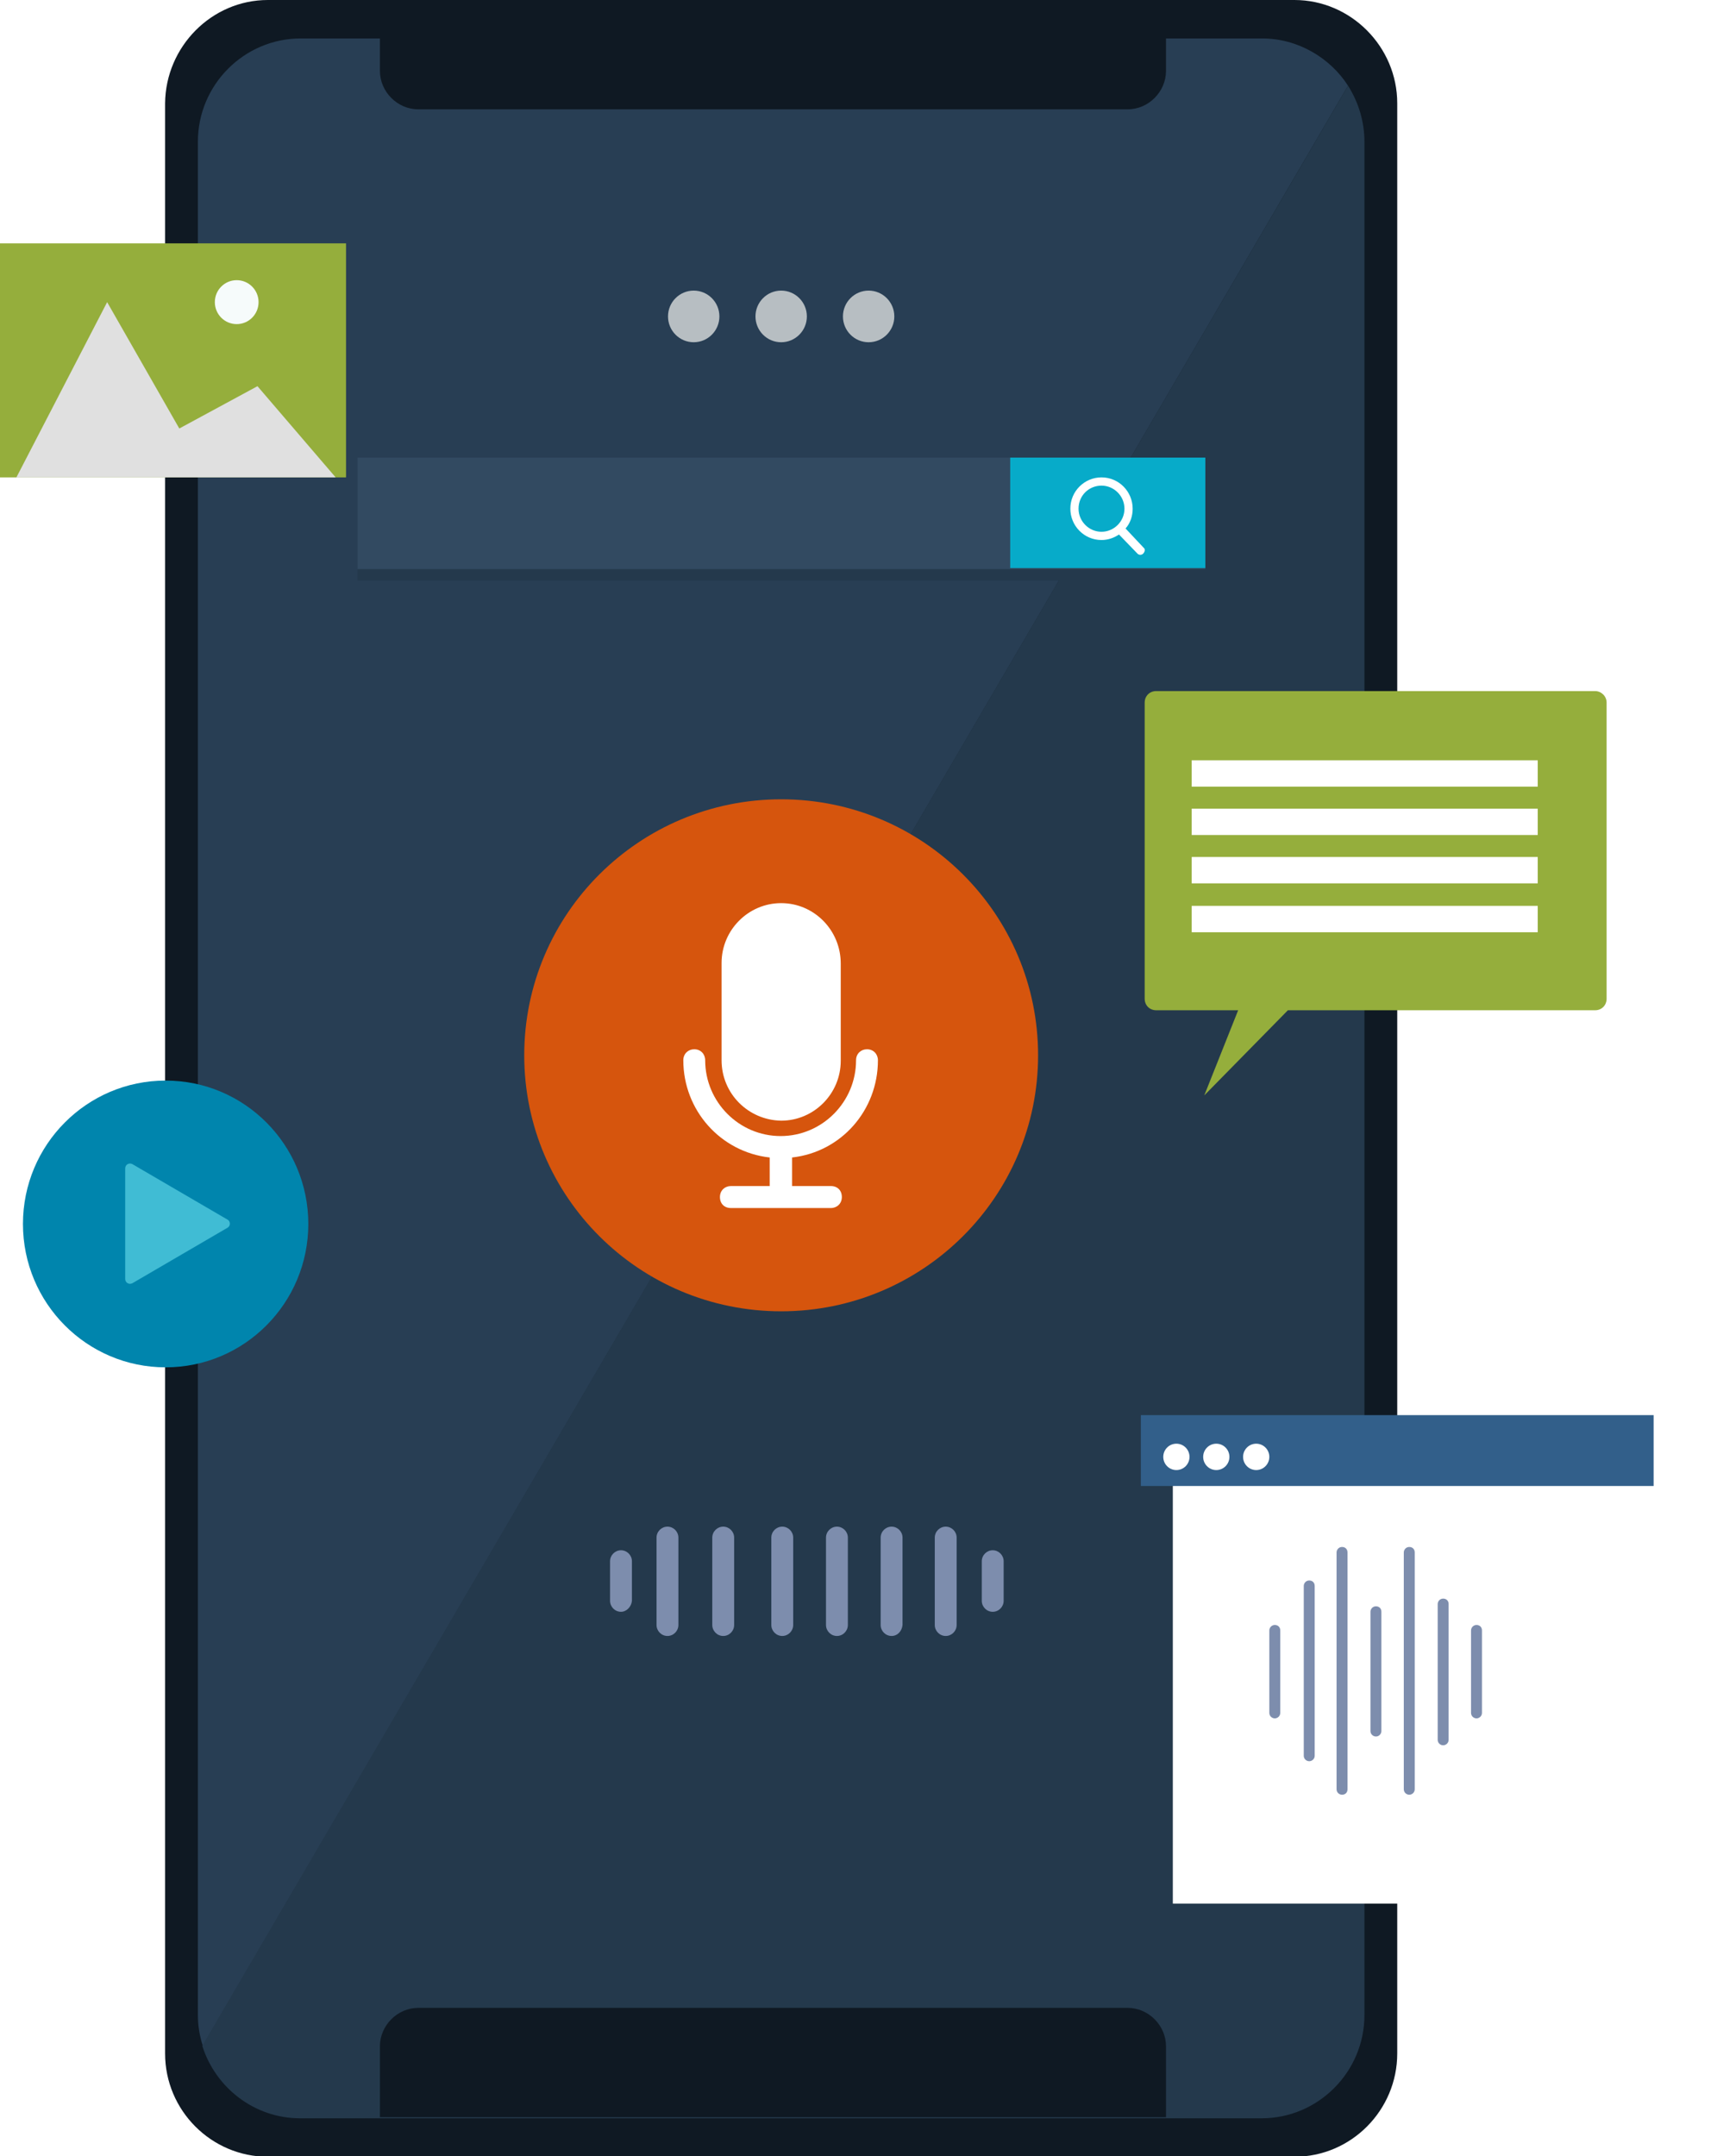 <svg width="376" height="472" viewBox="0 0 376 472" fill="none" xmlns="http://www.w3.org/2000/svg">
<g clip-path="url(#clip0)">
<path d="M305.976 22.608V449.512C305.976 461.899 295.921 472.12 283.471 472.12H58.658C46.328 472.12 36.152 462.019 36.152 449.512V22.608C36.272 10.222 46.328 0 58.658 0H283.471C295.801 0 305.976 10.222 305.976 22.608Z" fill="#0F1923"/>
<path d="M276.407 8.418H65.839C53.509 8.418 43.334 18.519 43.334 31.026V441.095C43.334 443.379 43.693 445.664 44.411 447.829L295.202 18.76C291.251 12.627 284.189 8.418 276.407 8.418Z" fill="#283E54"/>
<path d="M44.293 447.829C47.166 456.968 55.665 463.702 65.721 463.702H276.289C288.619 463.702 298.794 453.601 298.794 441.094V31.026C298.794 26.576 297.478 22.367 295.203 18.76L44.293 447.829Z" fill="#24394C"/>
<path d="M255.339 0V15.513C255.339 20.083 251.508 23.931 246.959 23.931H91.577C87.028 23.931 83.197 20.083 83.197 15.513V0H255.339Z" fill="#0F1923"/>
<path d="M83.197 463.462V447.949C83.197 443.379 87.028 439.531 91.577 439.531H246.959C251.508 439.531 255.339 443.379 255.339 447.949V463.462H83.197Z" fill="#0F1923"/>
<path d="M151.911 74.919C155.019 74.919 157.538 72.388 157.538 69.267C157.538 66.145 155.019 63.615 151.911 63.615C148.804 63.615 146.285 66.145 146.285 69.267C146.285 72.388 148.804 74.919 151.911 74.919Z" fill="#B7BEC2"/>
<path d="M171.066 74.919C174.173 74.919 176.692 72.388 176.692 69.267C176.692 66.145 174.173 63.615 171.066 63.615C167.958 63.615 165.439 66.145 165.439 69.267C165.439 72.388 167.958 74.919 171.066 74.919Z" fill="#B7BEC2"/>
<path d="M190.218 74.919C193.325 74.919 195.844 72.388 195.844 69.267C195.844 66.145 193.325 63.615 190.218 63.615C187.111 63.615 184.592 66.145 184.592 69.267C184.592 72.388 187.111 74.919 190.218 74.919Z" fill="#B7BEC2"/>
<path d="M263.958 102.698H78.289V127.109H263.958V102.698Z" fill="#24394C"/>
<path d="M263.958 100.172H78.289V124.584H263.958V100.172Z" fill="#324A61"/>
<path d="M263.957 100.172H221.221V124.344H263.957V100.172Z" fill="#07ABC9"/>
<path d="M171.064 287.048C202.137 287.048 227.327 261.959 227.327 231.009C227.327 200.06 202.137 174.971 171.064 174.971C139.991 174.971 114.801 200.06 114.801 231.009C114.801 261.959 139.991 287.048 171.064 287.048Z" fill="#D6550D"/>
<path d="M135.99 352.827C134.673 352.827 133.596 351.745 133.596 350.422V341.764C133.596 340.441 134.673 339.359 135.99 339.359C137.307 339.359 138.384 340.441 138.384 341.764V350.422C138.264 351.745 137.187 352.827 135.99 352.827Z" fill="#7D8DAD"/>
<path d="M146.166 358.119C144.849 358.119 143.771 357.036 143.771 355.714V336.593C143.771 335.27 144.849 334.188 146.166 334.188C147.482 334.188 148.56 335.27 148.56 336.593V355.714C148.56 357.036 147.482 358.119 146.166 358.119Z" fill="#7D8DAD"/>
<path d="M158.375 358.119C157.058 358.119 155.98 357.036 155.98 355.714V336.593C155.98 335.27 157.058 334.188 158.375 334.188C159.691 334.188 160.769 335.27 160.769 336.593V355.714C160.769 357.036 159.691 358.119 158.375 358.119Z" fill="#7D8DAD"/>
<path d="M171.304 358.119C169.988 358.119 168.91 357.036 168.91 355.714V336.593C168.91 335.27 169.988 334.188 171.304 334.188C172.621 334.188 173.699 335.27 173.699 336.593V355.714C173.699 357.036 172.621 358.119 171.304 358.119Z" fill="#7D8DAD"/>
<path d="M183.275 358.119C181.958 358.119 180.881 357.036 180.881 355.714V336.593C180.881 335.27 181.958 334.188 183.275 334.188C184.592 334.188 185.669 335.27 185.669 336.593V355.714C185.669 357.036 184.592 358.119 183.275 358.119Z" fill="#7D8DAD"/>
<path d="M195.246 358.119C193.929 358.119 192.852 357.036 192.852 355.714V336.593C192.852 335.27 193.929 334.188 195.246 334.188C196.563 334.188 197.64 335.27 197.64 336.593V355.714C197.52 357.036 196.563 358.119 195.246 358.119Z" fill="#7D8DAD"/>
<path d="M207.097 358.119C205.781 358.119 204.703 357.036 204.703 355.714V336.593C204.703 335.27 205.781 334.188 207.097 334.188C208.414 334.188 209.492 335.27 209.492 336.593V355.714C209.492 357.036 208.414 358.119 207.097 358.119Z" fill="#7D8DAD"/>
<path d="M217.392 352.827C216.075 352.827 214.998 351.745 214.998 350.422V341.764C214.998 340.441 216.075 339.359 217.392 339.359C218.709 339.359 219.786 340.441 219.786 341.764V350.422C219.786 351.745 218.709 352.827 217.392 352.827Z" fill="#7D8DAD"/>
<path d="M250.432 119.894L246.481 115.685C247.559 114.483 248.037 112.919 248.037 111.356C248.037 107.628 245.045 104.501 241.214 104.501C237.503 104.501 234.391 107.508 234.391 111.356C234.391 115.084 237.383 118.211 241.214 118.211C242.651 118.211 243.967 117.729 245.045 117.008L249.115 121.217C249.235 121.337 249.474 121.457 249.713 121.457C249.953 121.457 250.192 121.337 250.312 121.217C250.791 120.736 250.791 120.135 250.432 119.894ZM241.214 106.305C243.967 106.305 246.242 108.59 246.242 111.356C246.242 114.122 243.967 116.407 241.214 116.407C238.461 116.407 236.186 114.122 236.186 111.356C236.186 108.47 238.461 106.305 241.214 106.305Z" fill="white"/>
<path d="M192.253 232.092C192.253 230.769 191.295 229.687 189.859 229.687C188.542 229.687 187.465 230.649 187.465 232.092C187.465 241.231 180.043 248.687 170.945 248.687C161.847 248.687 154.425 241.231 154.425 232.092C154.425 230.769 153.467 229.687 152.031 229.687C150.714 229.687 149.637 230.649 149.637 232.092C149.637 243.035 157.777 252.174 168.551 253.377V259.63H160.051C158.735 259.63 157.657 260.592 157.657 262.035C157.657 263.478 158.615 264.44 160.051 264.44H181.958C183.275 264.44 184.352 263.478 184.352 262.035C184.352 260.592 183.395 259.63 181.958 259.63H173.459V253.377C184.233 252.174 192.253 243.035 192.253 232.092Z" fill="white"/>
<path d="M171.064 197.699C163.881 197.699 158.016 203.591 158.016 210.807V232.092C158.016 239.427 163.881 245.199 171.064 245.32C178.246 245.32 184.112 239.427 184.112 232.212V210.927C184.112 203.591 178.246 197.699 171.064 197.699Z" fill="white"/>
<path d="M75.776 53.273H0V104.501H75.776V53.273Z" fill="#95AE3C"/>
<path d="M3.592 104.501L23.463 66.14L39.265 93.799L56.383 84.539L73.502 104.501H3.592Z" fill="#E0E0E0"/>
<path d="M51.833 70.951C54.478 70.951 56.622 68.797 56.622 66.14C56.622 63.484 54.478 61.33 51.833 61.33C49.189 61.33 47.045 63.484 47.045 66.14C47.045 68.797 49.189 70.951 51.833 70.951Z" fill="#F6FBFB"/>
<path d="M36.271 299.314C53.527 299.314 67.515 285.262 67.515 267.928C67.515 250.593 53.527 236.541 36.271 236.541C19.016 236.541 5.027 250.593 5.027 267.928C5.027 285.262 19.016 299.314 36.271 299.314Z" fill="#0085AD"/>
<path d="M49.8 266.966L28.97 254.82C28.252 254.459 27.414 254.94 27.414 255.782V279.953C27.414 280.795 28.252 281.276 28.97 280.915L49.8 268.769C50.518 268.409 50.518 267.326 49.8 266.966Z" fill="#40BCD4"/>
<path d="M349.31 151.28H253.184C251.747 151.28 250.67 152.363 250.67 153.806V218.623C250.67 220.066 251.747 221.148 253.184 221.148H271.14L263.718 239.788L282.034 221.148H349.31C350.747 221.148 351.824 220.066 351.824 218.623V153.806C351.824 152.363 350.627 151.28 349.31 151.28Z" fill="#95AE3C"/>
<path d="M336.741 166.433H260.965V172.205H336.741V166.433Z" fill="white"/>
<path d="M336.741 177.015H260.965V182.787H336.741V177.015Z" fill="white"/>
<path d="M336.741 187.598H260.965V193.37H336.741V187.598Z" fill="white"/>
<path d="M336.741 198.3H260.965V204.073H336.741V198.3Z" fill="white"/>
<g filter="url(#filter0_d)">
<path d="M362.119 309.776H249.832V406.702H362.119V309.776Z" fill="white"/>
</g>
<path d="M362.119 309.776H249.832V325.289H362.119V309.776Z" fill="#325F8A"/>
<path d="M257.613 321.802C259.2 321.802 260.486 320.509 260.486 318.915C260.486 317.321 259.2 316.029 257.613 316.029C256.027 316.029 254.74 317.321 254.74 318.915C254.74 320.509 256.027 321.802 257.613 321.802Z" fill="white"/>
<path d="M266.352 321.802C267.938 321.802 269.225 320.509 269.225 318.915C269.225 317.321 267.938 316.029 266.352 316.029C264.765 316.029 263.479 317.321 263.479 318.915C263.479 320.509 264.765 321.802 266.352 321.802Z" fill="white"/>
<path d="M275.092 321.802C276.678 321.802 277.965 320.509 277.965 318.915C277.965 317.321 276.678 316.029 275.092 316.029C273.505 316.029 272.219 317.321 272.219 318.915C272.219 320.509 273.505 321.802 275.092 321.802Z" fill="white"/>
<path d="M279.162 376.157C278.563 376.157 277.965 375.676 277.965 374.954V356.916C277.965 356.315 278.444 355.713 279.162 355.713C279.88 355.713 280.359 356.194 280.359 356.916V374.954C280.359 375.676 279.76 376.157 279.162 376.157Z" fill="#7D8DAD"/>
<path d="M323.334 376.157C322.735 376.157 322.137 375.676 322.137 374.954V356.916C322.137 356.315 322.616 355.713 323.334 355.713C324.052 355.713 324.531 356.194 324.531 356.916V374.954C324.531 375.676 323.932 376.157 323.334 376.157Z" fill="#7D8DAD"/>
<path d="M286.703 385.537C286.104 385.537 285.506 385.056 285.506 384.334V347.176C285.506 346.574 285.985 345.973 286.703 345.973C287.421 345.973 287.9 346.454 287.9 347.176V384.334C287.9 385.056 287.301 385.537 286.703 385.537Z" fill="#7D8DAD"/>
<path d="M316.031 382.049C315.433 382.049 314.834 381.568 314.834 380.847V351.144C314.834 350.543 315.313 349.941 316.031 349.941C316.749 349.941 317.228 350.422 317.228 351.144V380.847C317.228 381.568 316.63 382.049 316.031 382.049Z" fill="#7D8DAD"/>
<path d="M293.887 392.873C293.288 392.873 292.689 392.392 292.689 391.67V339.84C292.689 339.239 293.168 338.638 293.887 338.638C294.605 338.638 295.084 339.119 295.084 339.84V391.67C295.084 392.392 294.605 392.873 293.887 392.873Z" fill="#7D8DAD"/>
<path d="M308.609 392.873C308.011 392.873 307.412 392.392 307.412 391.67V339.84C307.412 339.239 307.891 338.638 308.609 338.638C309.327 338.638 309.806 339.119 309.806 339.84V391.67C309.806 392.392 309.208 392.873 308.609 392.873Z" fill="#7D8DAD"/>
<path d="M301.308 380.125C300.71 380.125 300.111 379.644 300.111 378.923V352.828C300.111 352.226 300.59 351.625 301.308 351.625C302.027 351.625 302.505 352.106 302.505 352.828V378.923C302.505 379.524 302.027 380.125 301.308 380.125Z" fill="#7D8DAD"/>
</g>
<defs>
<filter id="filter0_d" x="246.832" y="309.776" width="132.287" height="116.925" filterUnits="userSpaceOnUse" color-interpolation-filters="sRGB">
<feFlood flood-opacity="0" result="BackgroundImageFix"/>
<feColorMatrix in="SourceAlpha" type="matrix" values="0 0 0 0 0 0 0 0 0 0 0 0 0 0 0 0 0 0 127 0"/>
<feOffset dx="7" dy="10"/>
<feGaussianBlur stdDeviation="5"/>
<feColorMatrix type="matrix" values="0 0 0 0 0 0 0 0 0 0 0 0 0 0 0 0 0 0 0.05 0"/>
<feBlend mode="normal" in2="BackgroundImageFix" result="effect1_dropShadow"/>
<feBlend mode="normal" in="SourceGraphic" in2="effect1_dropShadow" result="shape"/>
</filter>
<clipPath id="clip0">
<rect width="376" height="472" fill="white"/>
</clipPath>
</defs>
</svg>
